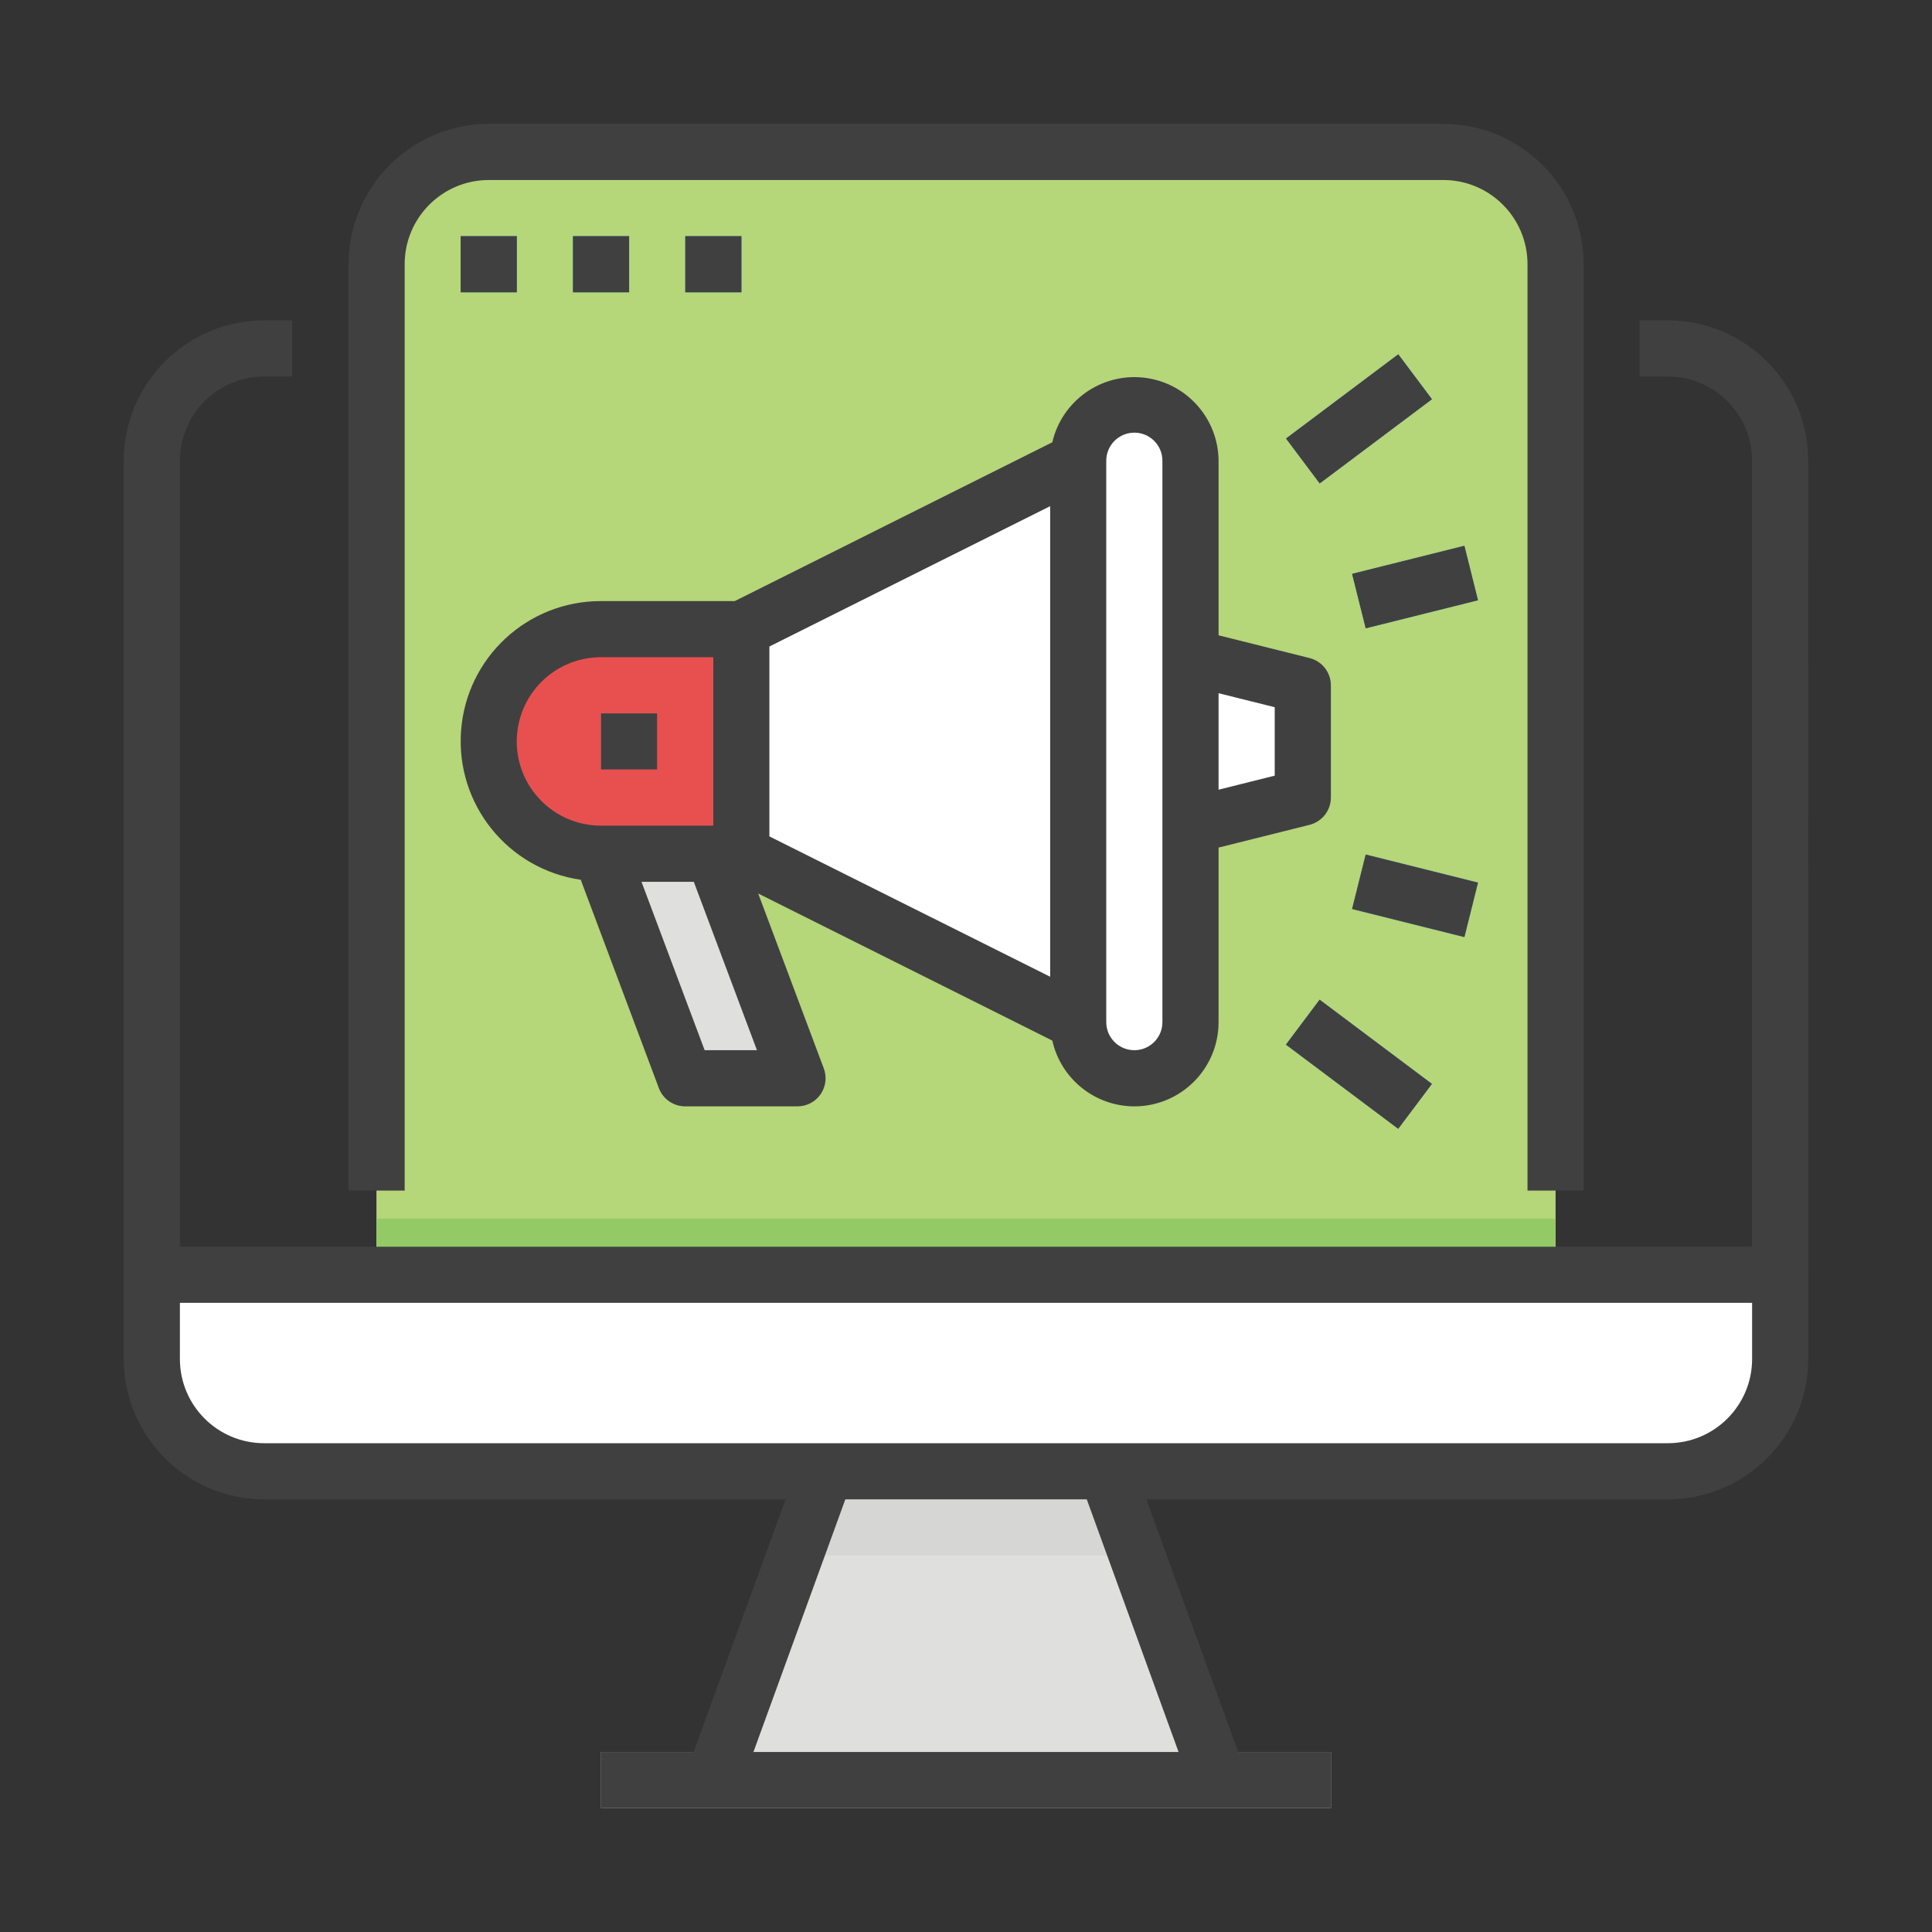 <?xml version="1.0" encoding="utf-8"?>
<!-- Generator: Adobe Illustrator 16.0.0, SVG Export Plug-In . SVG Version: 6.00 Build 0)  -->
<!DOCTYPE svg PUBLIC "-//W3C//DTD SVG 1.1//EN" "http://www.w3.org/Graphics/SVG/1.1/DTD/svg11.dtd">
<svg version="1.1" id="Layer_1" xmlns="http://www.w3.org/2000/svg" xmlns:xlink="http://www.w3.org/1999/xlink" x="0px" y="0px"
	 width="300px" height="300px" viewBox="0 0 300 300" enable-background="new 0 0 300 300" xml:space="preserve">
<rect x="0" y="0" width="300" height="300" fill="#333333" stroke="none"/>
<g>
	<path fill="#B5D679" d="M224.118,23.592H75.915c-9.632,0-17.438,7.806-17.438,17.436l-0.024,156.919h183.073l0.031-156.919
		C241.557,31.398,233.743,23.592,224.118,23.592z"/>
	<path fill="#B5D679" d="M78.067,197.947h163.458l0.031-156.919c-0.023-1.9-0.357-3.786-1-5.577L78.067,197.947z"/>
	<path fill="#E85050" d="M115.119,132.565H93.321c-9.632,0-17.438-7.806-17.438-17.438c0-9.625,7.806-17.435,17.438-17.435h21.798
		V132.565z"/>
	<path fill="#DFDFDD" d="M187.646,272.049l-15.842-43.588h-43.59l-15.858,43.588H93.329v8.719h113.335v-8.719H187.646z"/>
	<path fill="#FFFFFF" d="M23.576,197.947v13.075c0,9.632,7.814,17.438,17.438,17.438h217.973c9.632,0,17.438-7.807,17.438-17.438
		v-13.075H23.576z"/>
	<path fill="#F06666" d="M93.321,110.772h8.719v8.715h-8.719V110.772z"/>
	<path fill="#FFFFFF" d="M167.428,71.54l-52.309,26.153v34.873l52.309,26.149V71.54z"/>
	<path fill="#FFFFFF" d="M202.297,123.847l-17.438,4.359v-26.153l17.438,4.355V123.847z"/>
	<path fill="#DFDFDD" d="M123.831,167.435H106.4l-13.079-34.869h17.438L123.831,167.435z"/>
	<path fill="#FFFFFF" d="M176.14,62.822c4.812,0,8.719,3.903,8.719,8.717v87.175c0,4.816-3.907,8.72-8.719,8.72
		c-4.813,0-8.712-3.903-8.712-8.72V71.54C167.428,66.725,171.327,62.822,176.14,62.822z"/>
	<g>
		<path fill="#389BC9" d="M71.531,36.669h8.719v8.719h-8.719V36.669z"/>
		<path fill="#389BC9" d="M88.97,36.669h8.719v8.719H88.97V36.669z"/>
		<path fill="#389BC9" d="M106.408,36.669h8.719v8.719h-8.719V36.669z"/>
		<path fill="#389BC9" d="M199.676,162.209l5.233-6.979l17.438,13.078l-5.233,6.973L199.676,162.209z"/>
		<path fill="#389BC9" d="M199.692,68.091l17.431-13.077l5.232,6.977l-17.431,13.077L199.692,68.091z"/>
		<path fill="#389BC9" d="M209.952,141.15l2.112-8.457l17.438,4.359l-2.112,8.457L209.952,141.15z"/>
		<path fill="#389BC9" d="M209.952,89.105l17.438-4.358l2.112,8.455l-17.431,4.36L209.952,89.105z"/>
	</g>
	<path fill="#D6D6D4" d="M176.553,241.539l-4.749-13.078h-43.59l-4.757,13.078H176.553z"/>
	<path fill="#93CA66" d="M58.453,189.229h183.073v8.719H58.453V189.229z"/>
	<path fill="#404041" d="M280.777,71.54c-0.016-12.029-9.768-21.78-21.798-21.794h-4.384v8.719h4.384
		c7.218,0,13.078,5.853,13.078,13.075v122.048H27.936V71.54c0-7.222,5.86-13.075,13.079-13.075h4.36v-8.719h-4.36
		c-12.03,0.014-21.782,9.765-21.798,21.794v139.483c0.016,12.034,9.768,21.782,21.798,21.798h80.974l-14.286,39.229H93.321v8.719
		h113.335v-8.719h-14.389l-14.254-39.229h80.974c12.03-0.016,21.782-9.764,21.798-21.798v-13.075L280.777,71.54z M183.008,272.049
		h-66.015l14.27-39.229h37.491L183.008,272.049z M258.987,224.101H41.014c-7.218,0-13.079-5.856-13.079-13.078v-8.716h244.131v8.716
		C272.066,218.244,266.205,224.101,258.987,224.101z"/>
	<path fill="#404041" d="M62.836,41.028c0-7.222,5.853-13.077,13.079-13.077h148.204c7.219,0,13.071,5.854,13.071,13.077v143.845
		h8.719V41.028c-0.016-12.028-9.759-21.78-21.79-21.796H75.915C63.876,19.249,54.133,29,54.117,41.028v143.845h8.719V41.028z"/>
	<path fill="#404041" d="M71.531,36.669h8.719v8.719h-8.719V36.669z"/>
	<path fill="#404041" d="M88.97,36.669h8.719v8.719H88.97V36.669z"/>
	<path fill="#404041" d="M106.408,36.669h8.719v8.719h-8.719V36.669z"/>
	<path fill="#404041" d="M93.321,110.772h8.719v8.715h-8.719V110.772z"/>
	<path fill="#404041" d="M176.14,171.794c7.226,0,13.078-5.853,13.078-13.079v-27.102l14.135-3.534
		c1.938-0.488,3.304-2.231,3.304-4.232v-17.438c0-1.993-1.365-3.74-3.304-4.225l-14.135-3.534V71.54
		c-0.048-6.627-5.05-12.166-11.633-12.9c-6.592-0.729-12.682,3.581-14.183,10.037l-49.315,24.661H93.321
		c-11.419-0.024-20.909,8.783-21.727,20.166c-0.833,11.391,7.282,21.476,18.582,23.104l12.134,32.359
		c0.635,1.699,2.271,2.827,4.089,2.827h17.431c1.437,0,2.771-0.699,3.589-1.874c0.81-1.176,1.001-2.676,0.5-4.015l-10.188-27.162
		l45.671,22.838C164.744,167.546,170.024,171.786,176.14,171.794z M189.218,107.639l8.72,2.176v10.629l-8.72,2.18V107.639z
		 M171.779,71.54c0-2.406,1.954-4.357,4.36-4.357c2.414,0,4.359,1.951,4.359,4.357v87.175c0,2.414-1.945,4.36-4.359,4.36
		c-2.406,0-4.36-1.946-4.36-4.36V71.54z M80.243,115.127c0-7.218,5.852-13.075,13.079-13.075h17.438v26.153H93.321
		C86.095,128.206,80.243,122.354,80.243,115.127z M109.417,163.075l-9.807-26.15h8.124l9.807,26.15H109.417z M163.068,151.668
		l-43.598-21.794v-29.484l43.598-21.794V151.668z"/>
	<path fill="#404041" d="M199.676,162.209l5.233-6.979l17.438,13.078l-5.233,6.973L199.676,162.209z"/>
	<path fill="#404041" d="M199.692,68.091l17.431-13.077l5.232,6.977l-17.431,13.077L199.692,68.091z"/>
	<path fill="#404041" d="M209.952,141.15l2.112-8.457l17.438,4.359l-2.112,8.457L209.952,141.15z"/>
	<path fill="#404041" d="M209.952,89.105l17.438-4.358l2.112,8.463l-17.438,4.355L209.952,89.105z"/>
</g>
</svg>
